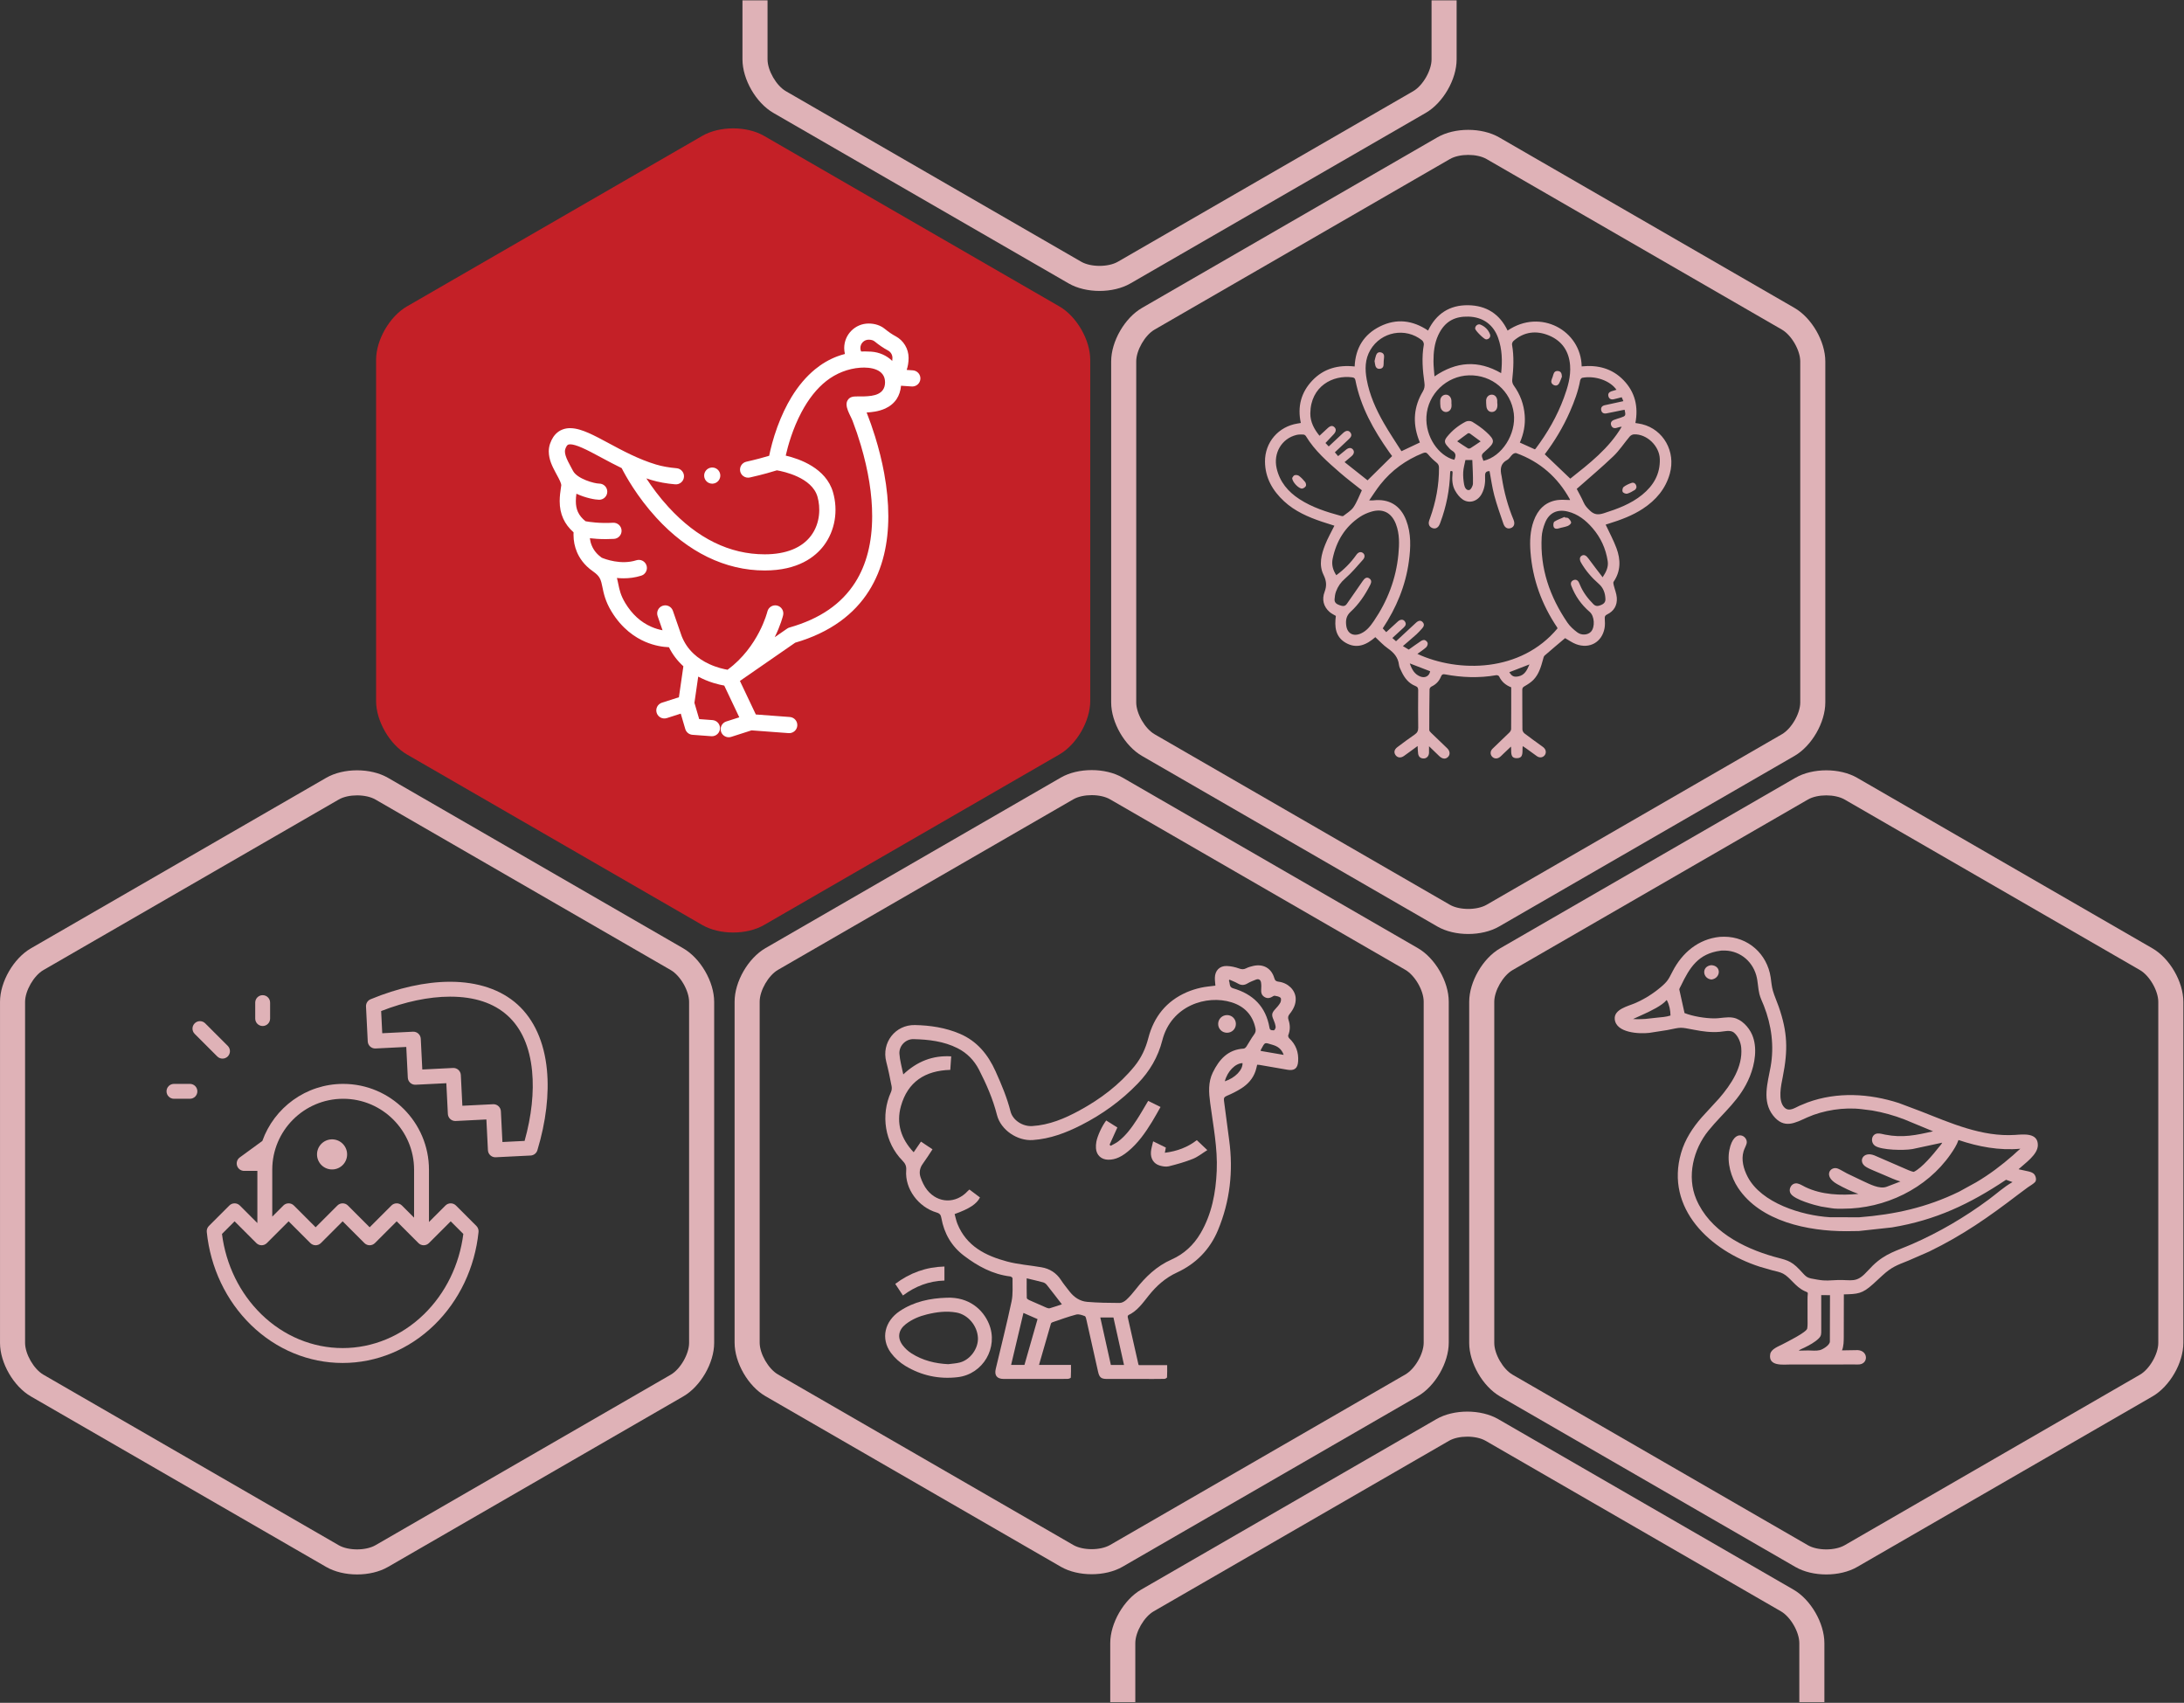 <svg xmlns="http://www.w3.org/2000/svg" xmlns:xlink="http://www.w3.org/1999/xlink" xmlns:serif="http://www.serif.com/" width="100%" height="100%" viewBox="0 0 2785 2171" xml:space="preserve" style="fill-rule:evenodd;clip-rule:evenodd;stroke-linejoin:round;stroke-miterlimit:2;"><rect x="0" y="0" width="2785" height="2171" fill="#333333" stroke="none"/>    <g transform="matrix(1,0,0,1,-112,-8056)">        <g id="Broiler-section" transform="matrix(1,0,0,1,-0.353,2972.4)">            <rect x="112.353" y="5084.04" width="2784.19" height="2169.74" style="fill:none;"></rect>            <clipPath id="_clip1">                <rect x="112.353" y="5084.04" width="2784.19" height="2169.74"></rect>            </clipPath>            <g clip-path="url(#_clip1)">                <g transform="matrix(8.333,0,0,8.333,2438.78,6880.09)">                    <path d="M0,44.842L-3.836,44.842L-3.836,35.807C-3.836,34.11 -5.174,31.792 -6.643,30.943L-51.835,4.853C-53.304,4.005 -55.979,4.003 -57.45,4.853L-102.642,30.943C-104.111,31.792 -105.449,34.11 -105.449,35.807L-105.449,44.842L-109.285,44.842L-109.285,35.807C-109.285,32.747 -107.21,29.152 -104.56,27.622L-59.368,1.531C-56.718,0 -52.565,0.002 -49.917,1.531L-4.725,27.622C-2.075,29.152 0,32.747 0,35.807L0,44.842Z" style="fill:rgb(223,178,183);fill-rule:nonzero;"></path>                </g>                <g transform="matrix(8.333,0,0,8.333,1514.48,5084.04)">                    <path d="M0,44.459C-1.701,44.459 -3.401,44.076 -4.726,43.311L-49.917,17.22C-52.567,15.69 -54.643,12.094 -54.643,9.035L-54.643,0L-50.807,0L-50.807,9.035C-50.807,10.732 -49.469,13.05 -48,13.899L-2.808,39.989C-1.339,40.837 1.337,40.84 2.807,39.989L47.998,13.899C49.467,13.05 50.806,10.732 50.806,9.035L50.806,0L54.642,0L54.642,9.035C54.642,12.094 52.566,15.69 49.916,17.22L4.725,43.311C3.401,44.076 1.7,44.459 0,44.459" style="fill:rgb(223,178,183);fill-rule:nonzero;"></path>                </g>                <g transform="matrix(8.333,0,0,8.333,567.703,7055.76)">                    <path d="M0,-114.981C-1.036,-114.981 -2.072,-114.769 -2.807,-114.344L-47.999,-88.253C-49.468,-87.404 -50.806,-85.086 -50.806,-83.39L-50.806,-31.208C-50.806,-29.511 -49.468,-27.193 -47.999,-26.345L-2.807,-0.253C-1.339,0.595 1.338,0.594 2.808,-0.253L48,-26.345C49.469,-27.193 50.807,-29.511 50.807,-31.208L50.807,-83.39C50.807,-85.087 49.469,-87.404 47.999,-88.253L2.808,-114.344C2.073,-114.768 1.037,-114.981 0,-114.981M0,4.216C-1.7,4.216 -3.4,3.834 -4.725,3.069L-49.917,-23.023C-52.567,-24.552 -54.642,-28.147 -54.642,-31.208L-54.642,-83.39C-54.642,-86.449 -52.567,-90.044 -49.917,-91.575L-4.725,-117.666C-2.075,-119.197 2.077,-119.195 4.726,-117.666L49.917,-91.575C52.567,-90.045 54.643,-86.45 54.643,-83.39L54.643,-31.208C54.643,-28.147 52.567,-24.552 49.917,-23.023L4.726,3.069C3.401,3.834 1.701,4.216 0,4.216" style="fill:rgb(223,178,183);fill-rule:nonzero;"></path>                </g>                <g transform="matrix(8.333,0,0,8.333,1504.44,7055.48)">                    <path d="M0,-114.981C-1.036,-114.981 -2.072,-114.769 -2.807,-114.344L-47.999,-88.253C-49.468,-87.404 -50.806,-85.086 -50.806,-83.39L-50.806,-31.208C-50.806,-29.511 -49.468,-27.193 -47.999,-26.345L-2.807,-0.253C-1.339,0.595 1.338,0.594 2.808,-0.253L48,-26.345C49.469,-27.193 50.807,-29.511 50.807,-31.208L50.807,-83.39C50.807,-85.087 49.469,-87.404 47.999,-88.253L2.808,-114.344C2.073,-114.768 1.037,-114.981 0,-114.981M0,4.216C-1.7,4.216 -3.4,3.834 -4.725,3.069L-49.917,-23.023C-52.567,-24.552 -54.642,-28.147 -54.642,-31.208L-54.642,-83.39C-54.642,-86.449 -52.567,-90.044 -49.917,-91.575L-4.725,-117.666C-2.075,-119.197 2.077,-119.195 4.726,-117.666L49.917,-91.575C52.567,-90.045 54.643,-86.45 54.643,-83.39L54.643,-31.208C54.643,-28.147 52.567,-24.552 49.917,-23.023L4.726,3.069C3.401,3.834 1.701,4.216 0,4.216" style="fill:rgb(223,178,183);fill-rule:nonzero;"></path>                </g>                <g transform="matrix(8.333,0,0,8.333,1047.27,6237.34)">                    <path d="M-0.001,4.216C-1.701,4.216 -3.401,3.834 -4.726,3.069L-49.918,-23.023C-52.568,-24.552 -54.643,-28.147 -54.643,-31.208L-54.643,-83.39C-54.643,-86.451 -52.568,-90.046 -49.918,-91.575L-4.726,-117.667C-2.076,-119.196 2.074,-119.197 4.725,-117.667L49.917,-91.575C52.567,-90.046 54.642,-86.451 54.642,-83.39L54.642,-31.208C54.642,-28.147 52.567,-24.552 49.917,-23.023L4.725,3.069C3.4,3.834 1.7,4.216 -0.001,4.216" style="fill:rgb(196,32,39);fill-rule:nonzero;"></path>                </g>                <g transform="matrix(8.333,0,0,8.333,2441.19,7055.77)">                    <path d="M0,-114.981C-1.037,-114.981 -2.074,-114.769 -2.809,-114.345L-47.999,-88.253C-49.469,-87.405 -50.807,-85.087 -50.807,-83.39L-50.807,-31.208C-50.807,-29.511 -49.469,-27.193 -47.999,-26.345L-2.808,-0.253C-1.338,0.595 1.339,0.595 2.809,-0.253L47.999,-26.345C49.469,-27.193 50.807,-29.511 50.807,-31.208L50.807,-83.39C50.807,-85.087 49.469,-87.405 47.999,-88.253L2.808,-114.345C2.073,-114.769 1.037,-114.981 0,-114.981M0,4.216C-1.701,4.216 -3.401,3.834 -4.725,3.069L-49.917,-23.023C-52.567,-24.553 -54.643,-28.148 -54.643,-31.208L-54.643,-83.39C-54.643,-86.45 -52.567,-90.045 -49.917,-91.575L-4.726,-117.667C-2.075,-119.197 2.077,-119.197 4.725,-117.667L49.917,-91.575C52.567,-90.045 54.643,-86.45 54.643,-83.39L54.643,-31.208C54.643,-28.148 52.567,-24.553 49.917,-23.023L4.726,3.069C3.401,3.834 1.7,4.216 0,4.216" style="fill:rgb(223,178,183);fill-rule:nonzero;"></path>                </g>                <g transform="matrix(8.333,0,0,8.333,1984.63,6239.23)">                    <path d="M0,-114.981C-1.037,-114.981 -2.073,-114.769 -2.808,-114.345L-48,-88.253C-49.469,-87.405 -50.807,-85.087 -50.807,-83.39L-50.807,-31.208C-50.807,-29.511 -49.469,-27.193 -48,-26.345L-2.808,-0.253C-1.339,0.595 1.338,0.594 2.807,-0.253L47.999,-26.345C49.468,-27.193 50.806,-29.511 50.806,-31.208L50.806,-83.39C50.806,-85.087 49.468,-87.405 47.999,-88.253L2.807,-114.345C2.073,-114.769 1.036,-114.981 0,-114.981M-0.001,4.216C-1.701,4.216 -3.401,3.834 -4.726,3.069L-49.918,-23.023C-52.567,-24.552 -54.643,-28.147 -54.643,-31.208L-54.643,-83.39C-54.643,-86.451 -52.567,-90.046 -49.918,-91.575L-4.726,-117.667C-2.076,-119.196 2.074,-119.197 4.725,-117.667L49.917,-91.575C52.567,-90.046 54.642,-86.451 54.642,-83.39L54.642,-31.208C54.642,-28.147 52.567,-24.552 49.917,-23.023L4.725,3.069C3.4,3.834 1.7,4.216 -0.001,4.216" style="fill:rgb(223,178,183);fill-rule:nonzero;"></path>                </g>                <g transform="matrix(8.333,0,0,8.333,1020.56,5679.63)">                    <path d="M0,2.473C-0.634,2.473 -1.162,1.997 -1.228,1.365C-1.262,1.036 -1.167,0.715 -0.958,0.458C-0.75,0.202 -0.455,0.041 -0.126,0.008C-0.084,0.003 -0.039,0 0.004,0C0.638,0 1.166,0.476 1.231,1.108C1.302,1.787 0.807,2.396 0.13,2.467C0.088,2.471 0.043,2.473 0,2.473ZM30.706,-14.865C31.387,-14.818 31.902,-14.229 31.856,-13.547C31.811,-12.895 31.268,-12.395 30.623,-12.395C30.595,-12.395 30.567,-12.396 30.538,-12.398L28.896,-12.51C28.826,-11.743 28.6,-11.05 28.226,-10.485C27.817,-9.862 27.211,-9.356 26.473,-9.021C25.431,-8.554 24.354,-8.454 23.632,-8.42C24.098,-7.238 24.533,-5.999 24.924,-4.737C25.512,-2.835 25.98,-0.949 26.314,0.869C26.735,3.162 26.949,5.374 26.949,7.446C26.949,9.535 26.73,11.505 26.299,13.305C25.808,15.354 25.029,17.231 23.984,18.882C22.851,20.683 21.365,22.253 19.569,23.551C17.637,24.947 15.325,26.041 12.698,26.802L4.24,32.655L6.674,37.786L11.877,38.173C12.558,38.223 13.069,38.816 13.019,39.497C12.968,40.178 12.374,40.689 11.694,40.639L6.014,40.216L2.905,41.212C2.78,41.252 2.652,41.271 2.528,41.271C2.004,41.271 1.519,40.936 1.35,40.412C1.142,39.761 1.5,39.065 2.151,38.857L4.143,38.219L1.84,33.365C1.418,33.289 0.845,33.165 0.183,32.96C-0.649,32.701 -1.424,32.375 -2.143,31.991L-2.722,36.003L-1.992,38.494L0.047,38.645C0.728,38.696 1.239,39.289 1.189,39.97C1.14,40.619 0.598,41.114 -0.043,41.114C-0.074,41.114 -0.105,41.113 -0.136,41.111L-3.029,40.896C-3.542,40.858 -3.978,40.505 -4.123,40.011L-4.814,37.656L-6.945,38.339C-7.595,38.547 -8.291,38.189 -8.499,37.539C-8.708,36.888 -8.349,36.192 -7.699,35.984L-5.097,35.151L-4.413,30.409C-4.417,30.405 -4.421,30.402 -4.425,30.398C-5.339,29.569 -6.078,28.592 -6.622,27.497C-7.486,27.464 -8.827,27.287 -10.313,26.636C-11.749,26.011 -13.801,24.7 -15.422,22.015C-16.363,20.477 -16.62,19.203 -16.808,18.27C-16.861,18.002 -16.908,17.771 -16.964,17.577C-17.045,17.274 -17.133,17.059 -17.254,16.858C-17.394,16.631 -17.631,16.316 -18.244,15.889C-19.65,14.921 -20.351,13.758 -20.692,12.954C-21.046,12.121 -21.226,11.228 -21.226,10.299C-21.226,10.171 -21.223,10.041 -21.217,9.915C-21.92,9.297 -22.454,8.591 -22.801,7.817C-23.165,7.015 -23.342,6.142 -23.342,5.148C-23.341,4.377 -23.238,3.676 -23.156,3.112C-23.135,2.968 -23.115,2.832 -23.098,2.706L-23.098,2.695C-23.092,2.641 -23.143,2.398 -23.29,2.078C-23.418,1.788 -23.616,1.424 -23.824,1.041C-23.851,0.99 -23.961,0.784 -23.99,0.731C-24.461,-0.163 -24.995,-1.176 -25.012,-2.455C-25.012,-2.867 -24.946,-3.266 -24.815,-3.643C-24.552,-4.409 -24.155,-5.001 -23.636,-5.404C-23.123,-5.807 -22.445,-6.027 -21.739,-6.02C-20.748,-6.012 -19.81,-5.666 -18.942,-5.293C-17.998,-4.88 -16.988,-4.337 -15.919,-3.763L-15.893,-3.748C-13.722,-2.58 -11.262,-1.256 -8.605,-0.459C-7.674,-0.179 -6.612,0.012 -5.45,0.111C-5.121,0.139 -4.823,0.293 -4.61,0.547C-4.397,0.799 -4.295,1.119 -4.324,1.448C-4.35,1.758 -4.49,2.045 -4.72,2.255C-4.975,2.487 -5.314,2.605 -5.66,2.575C-6.992,2.462 -8.222,2.238 -9.316,1.909C-9.572,1.832 -9.826,1.75 -10.077,1.665C-9.241,2.952 -8.109,4.511 -6.688,6.058C-2.285,10.852 2.669,13.283 8.036,13.283C11.271,13.283 13.718,12.3 15.114,10.442C16.565,8.511 16.577,6.083 16.105,4.456C15.257,1.533 10.97,0.616 9.896,0.431C9.28,0.625 7.779,1.076 5.761,1.527C5.399,1.609 5.012,1.52 4.723,1.289C4.501,1.115 4.346,0.867 4.284,0.591C4.135,-0.074 4.556,-0.737 5.221,-0.885C6.734,-1.224 7.956,-1.565 8.715,-1.793C8.92,-2.803 9.304,-4.39 9.973,-6.223C10.598,-7.919 11.326,-9.455 12.14,-10.788C13.183,-12.495 14.395,-13.922 15.745,-15.029C16.78,-15.879 17.921,-16.543 19.135,-17.002C19.519,-17.146 19.91,-17.268 20.308,-17.371C20.236,-17.664 20.198,-17.967 20.198,-18.277C20.198,-20.346 21.875,-22.028 23.937,-22.028C24.899,-22.028 25.756,-21.744 26.416,-21.205C26.998,-20.731 27.537,-20.364 28.064,-20.083C29.29,-19.43 30.052,-18.16 30.052,-16.768C30.052,-16.056 29.933,-15.445 29.759,-14.93L30.706,-14.865ZM22.671,-18.277C22.671,-18.09 22.71,-17.91 22.785,-17.746C22.978,-17.754 23.171,-17.759 23.365,-17.759L23.39,-17.759C23.697,-17.759 24.014,-17.748 24.329,-17.726C25.576,-17.641 26.715,-17.127 27.55,-16.304C27.55,-16.305 27.55,-16.306 27.549,-16.307C27.568,-16.451 27.579,-16.604 27.579,-16.768C27.579,-17.244 27.32,-17.678 26.902,-17.901C26.231,-18.258 25.561,-18.712 24.853,-19.289C24.637,-19.466 24.328,-19.556 23.937,-19.556C23.239,-19.556 22.671,-18.982 22.671,-18.277ZM26.119,-11.874C26.328,-12.173 26.447,-12.555 26.448,-13.035C26.448,-15.061 24.224,-15.381 22.668,-15.271C20.78,-15.137 18.948,-14.405 17.462,-13.237C16.02,-12.105 14.742,-10.5 13.663,-8.466C12.303,-5.915 11.578,-3.276 11.249,-1.82C13.372,-1.323 17.413,0.091 18.48,3.767C19.307,6.618 18.788,9.668 17.091,11.927C15.78,13.673 13.144,15.755 8.036,15.755C2.012,15.755 -3.726,12.961 -8.559,7.676C-11.528,4.429 -13.287,1.212 -13.854,0.094C-14.391,-0.166 -14.894,-0.423 -15.352,-0.661C-15.92,-0.957 -16.463,-1.249 -16.985,-1.529C-18.119,-2.139 -19.097,-2.664 -19.93,-3.026C-20.681,-3.36 -21.361,-3.556 -21.739,-3.548C-21.973,-3.542 -22.04,-3.506 -22.121,-3.449C-22.21,-3.38 -22.345,-3.218 -22.479,-2.836C-22.519,-2.716 -22.539,-2.595 -22.539,-2.455C-22.547,-2.093 -22.376,-1.548 -22.061,-0.919C-21.935,-0.66 -21.792,-0.398 -21.642,-0.121C-21.528,0.087 -21.413,0.299 -21.301,0.516C-21.301,0.517 -21.299,0.519 -21.299,0.521C-20.64,1.752 -18.009,2.462 -17.294,2.462C-16.611,2.462 -16.058,3.016 -16.058,3.699C-16.058,4.381 -16.611,4.935 -17.294,4.935C-17.852,4.935 -19.352,4.683 -20.783,4.009C-20.833,4.392 -20.87,4.776 -20.869,5.148C-20.868,5.793 -20.766,6.318 -20.55,6.797C-20.303,7.332 -19.929,7.79 -19.383,8.222C-18.803,8.33 -17.215,8.573 -15.18,8.453C-14.5,8.412 -13.913,8.933 -13.873,9.614C-13.833,10.296 -14.353,10.881 -15.035,10.921C-15.475,10.947 -15.898,10.958 -16.297,10.958C-17.254,10.958 -18.081,10.895 -18.724,10.819C-18.683,11.164 -18.595,11.567 -18.417,11.982C-18.108,12.698 -17.617,13.291 -16.92,13.795C-16.42,14.006 -13.967,14.945 -11.606,14.191C-10.956,13.983 -10.26,14.341 -10.052,14.992C-9.844,15.642 -10.203,16.338 -10.853,16.546C-11.778,16.842 -12.697,16.952 -13.554,16.952C-13.91,16.952 -14.255,16.933 -14.585,16.9C-14.542,17.056 -14.506,17.209 -14.473,17.353C-14.436,17.521 -14.403,17.686 -14.37,17.844C-14.19,18.718 -14.021,19.543 -13.308,20.734C-12.258,22.459 -10.954,23.65 -9.319,24.371C-8.696,24.646 -8.104,24.807 -7.601,24.902L-8.355,22.73C-8.578,22.085 -8.237,21.38 -7.592,21.157C-6.947,20.933 -6.243,21.274 -6.019,21.919L-4.67,25.806C-4.256,26.851 -3.655,27.733 -2.832,28.503C-2.162,29.13 -1.355,29.662 -0.431,30.084C0.723,30.616 1.804,30.851 2.353,30.944C7.115,27.422 8.429,22.093 8.442,22.039C8.6,21.374 9.267,20.964 9.931,21.122C10.595,21.28 11.006,21.946 10.848,22.61C10.819,22.732 10.478,24.114 9.563,25.965L11.458,24.653C11.572,24.574 11.692,24.517 11.824,24.48C16.485,23.151 19.78,20.887 21.895,17.56C23.609,14.857 24.478,11.453 24.476,7.446C24.483,4.152 23.898,0.498 22.742,-3.411C22.37,-4.668 21.95,-5.912 21.48,-7.137C21.142,-8.016 20.165,-9.409 20.729,-10.303C21.066,-10.838 21.61,-10.878 22.18,-10.874C22.91,-10.869 23.642,-10.865 24.365,-10.972C25.128,-11.085 25.758,-11.357 26.119,-11.874Z" style="fill:white;"></path>                </g>                <g transform="matrix(8.333,0,0,8.333,2434.76,6369.15)">                    <path d="M0,43.876L0.002,49.307C0.001,49.832 0.014,50.105 -0.38,50.5C-0.976,51.097 -1.824,51.535 -2.573,51.91C-2.823,52.035 -3.249,52.186 -3.446,52.372L-1.992,52.341C-1.434,52.35 -0.755,52.425 -0.215,52.294C0.241,52.184 1.267,51.56 1.321,51.011L1.34,43.884L0,43.876ZM3.636,41.651L3.635,41.708L3.636,41.651ZM-23.686,-1.247C-24.365,-0.413 -26.119,0.406 -27.071,0.849L-28.8,1.634L-28.127,1.663C-27.721,1.647 -27.307,1.652 -26.902,1.621L-25.172,1.43C-24.445,1.355 -23.768,1.324 -23.066,1.1C-23.08,0.295 -23.239,-0.527 -23.623,-1.245L-23.686,-1.247ZM-15.388,-8.822C-18.827,-8.377 -20.138,-6.238 -21.476,-3.448C-21.531,-3.335 -21.74,-2.991 -21.717,-2.874L-20.919,0.722C-19.626,1.235 -17.727,1.533 -16.368,1.538C-15.409,1.541 -14.426,1.257 -13.471,1.432C-12.186,1.667 -11.073,2.887 -10.576,4.04C-9.732,5.998 -10.146,8.484 -10.913,10.39C-12.36,13.99 -14.988,15.904 -17.272,18.729C-19.577,21.581 -20.599,25.727 -19.125,29.2C-17.083,34.01 -12.052,36.623 -7.261,37.99C-5.5,38.493 -4.714,38.49 -3.325,39.971C-2.123,41.253 -2.336,41.217 -0.564,41.512C0.797,41.74 1.187,41.608 2.536,41.568C4.654,41.505 5.355,42.063 6.933,40.347L7.893,39.352C9.844,37.467 11.506,37.119 13.92,36.065C18.059,34.258 22,31.939 25.629,29.252C26.833,28.361 27.964,27.315 29.271,26.583L28.284,26.228C22.716,29.942 17.531,32.406 10.813,33.519L5.75,34.07L3.8,34.095C-2.031,34.101 -9.313,32.615 -12.731,27.458C-13.802,25.842 -14.449,23.608 -14.058,21.675C-13.344,18.15 -11.088,19.549 -11.425,20.707C-11.541,21.105 -11.761,21.464 -11.882,21.862C-12.279,23.166 -11.874,24.594 -11.266,25.764C-9.174,29.791 -2.978,31.7 1.322,31.959L5.809,31.969C11.235,31.546 16.153,30.466 21.101,28.048L23.714,26.612C25.768,25.399 27.578,24.028 29.374,22.458C29.74,22.139 30.09,21.776 30.471,21.478C27.266,21.776 24.036,21.174 21.005,20.145C20.744,20.919 20.258,21.658 19.795,22.325C16.13,27.6 9.732,30.66 3.354,30.656C2.764,30.656 2.134,30.681 1.552,30.575L-0.028,30.323C-1.028,30.112 -3.991,29.298 -4.634,28.403C-5.149,27.686 -4.518,26.595 -3.611,26.8C-3.201,26.893 -2.811,27.158 -2.433,27.34C0.072,28.545 2.967,28.645 5.688,28.39C4.587,28.012 3.43,27.452 2.415,26.88C0.197,25.628 1.457,24.057 2.566,24.527C3.037,24.727 3.49,25.025 3.947,25.26L6.372,26.418C7.391,26.875 8.908,27.717 10.028,27.293L12.121,26.491C11.305,26.262 10.506,25.872 9.722,25.546L8.043,24.834C7.637,24.658 7.22,24.485 6.843,24.251C5.575,23.464 6.371,21.816 8.116,22.491L13.332,24.753C13.595,24.855 13.882,24.977 14.163,25.019C15.403,24.435 17.156,22.314 17.979,21.268C18.14,21.064 18.413,20.789 18.51,20.552L13.953,21.532C12.609,21.766 9.179,21.689 8.239,21.032C7.486,20.506 7.661,19.22 8.626,19.148C8.995,19.121 9.424,19.251 9.784,19.322C12.446,19.849 14.529,19.407 17.111,18.813L12.712,16.99C11.142,16.385 9.462,15.916 7.804,15.631L6.2,15.427C3.49,15.09 0.321,15.59 -2.144,16.689C-3.975,17.507 -5.678,18.543 -7.366,16.394C-9.095,14.191 -8.192,11.404 -7.748,8.943C-7.179,5.783 -7.608,2.563 -8.784,-0.414C-9.018,-1.006 -9.309,-1.57 -9.463,-2.191C-9.692,-3.12 -9.677,-4.095 -9.936,-5.023C-10.601,-7.402 -12.704,-8.965 -15.154,-8.837C-15.212,-8.834 -15.336,-8.842 -15.388,-8.822M5.583,52.29C7.198,52.386 7.228,54.33 5.847,54.478C5.618,54.502 5.372,54.487 5.141,54.486L-4.65,54.489C-5.776,54.489 -8.153,54.834 -7.804,52.889C-7.664,52.107 -6.499,51.706 -5.896,51.383C-5.355,51.094 -2.237,49.565 -2.142,48.982C-2.058,48.469 -2.096,47.893 -2.095,47.372L-2.097,44.497C-2.102,43.304 -1.837,43.586 -2.58,43.24C-3.985,42.584 -4.734,41.172 -5.832,40.592C-6.332,40.328 -6.943,40.226 -7.489,40.084L-9.405,39.532C-17.006,37.086 -23.904,30.627 -21.446,22.119C-20.854,20.069 -19.675,18.256 -18.276,16.665L-15.617,13.768C-13.791,11.643 -11.987,8.974 -12.242,6.033C-12.315,5.204 -12.711,4.228 -13.371,3.699C-13.922,3.259 -14.882,3.544 -15.531,3.596C-16.897,3.705 -18.11,3.54 -19.444,3.283C-21.715,2.845 -21.367,2.889 -23.548,3.322L-26.313,3.753C-27.853,3.935 -31.425,3.77 -31.6,1.636C-31.723,0.13 -29.548,-0.331 -28.502,-0.784C-27.058,-1.409 -25.748,-2.231 -24.547,-3.246C-23.493,-4.138 -23.367,-4.453 -22.744,-5.663C-21.28,-8.502 -18.817,-10.6 -15.528,-10.935L-14.849,-10.958C-11.203,-10.947 -8.284,-8.34 -7.74,-4.756C-7.634,-4.06 -7.59,-3.348 -7.391,-2.67C-7.15,-1.853 -6.795,-1.078 -6.515,-0.276C-5.137,3.674 -5.077,6.38 -5.882,10.464C-6.134,11.746 -6.69,14.147 -5.616,15.189C-4.916,15.867 -4.037,15.224 -3.326,14.901L-2.085,14.394C2.445,12.743 7.333,13.023 11.871,14.486L15.173,15.729C19.801,17.547 24.597,19.699 29.679,19.365C30.927,19.283 33.18,18.982 33.148,20.952C33.125,22.402 31.17,23.711 30.207,24.602C30.254,24.65 30.469,24.675 30.541,24.692L31.465,24.896C31.819,24.972 32.224,25.049 32.506,25.293C32.82,25.564 33.026,26.272 32.7,26.603C32.405,26.903 31.962,27.141 31.615,27.385L30.204,28.433C25.618,31.935 21.709,34.686 16.515,37.211L13.341,38.596C11.565,39.308 10.772,39.565 9.347,40.883L7.925,42.19C6.253,43.702 5.577,43.706 3.461,43.764L3.448,50.227C3.444,50.886 3.443,51.717 3.175,52.33L5.583,52.29Z" style="fill:rgb(223,178,183);fill-rule:nonzero;"></path>                </g>                <g transform="matrix(8.333,0,0,8.333,2294.82,6314.11)">                    <path d="M0,2.195C-1.38,2.071 -1.577,0.175 -0.035,0C1.572,0.081 1.422,2.013 0,2.195" style="fill:rgb(223,178,183);fill-rule:nonzero;"></path>                </g>                <g transform="matrix(1,0,0,1,-943.817,5.975)">                    <g transform="matrix(8.333,0,0,8.333,1725.13,6350.15)">                        <path d="M0,21.846L-3.393,22.015L-3.628,17.314C-3.658,16.705 -4.162,16.232 -4.764,16.232C-4.784,16.232 -4.803,16.232 -4.822,16.233L-9.524,16.468L-9.758,11.766C-9.773,11.465 -9.908,11.181 -10.132,10.979C-10.356,10.776 -10.651,10.67 -10.953,10.685L-15.654,10.92L-15.888,6.219C-15.92,5.59 -16.455,5.106 -17.083,5.138L-21.784,5.372L-21.953,1.979C-18.286,0.545 -14.668,-0.216 -11.444,-0.225L-11.384,-0.225C-7.682,-0.225 -4.73,0.748 -2.609,2.667C-0.478,4.596 0.786,7.456 1.147,11.17C1.459,14.378 1.062,18.054 0,21.846M3.414,10.949C3.003,6.714 1.448,3.266 -1.081,0.977C-3.598,-1.3 -7.16,-2.503 -11.388,-2.503L-11.451,-2.503C-15.186,-2.493 -19.377,-1.567 -23.569,0.174C-24.013,0.358 -24.293,0.802 -24.269,1.283L-24.003,6.623C-23.988,6.925 -23.854,7.209 -23.63,7.411C-23.406,7.614 -23.11,7.719 -22.809,7.704L-18.107,7.47L-17.873,12.171C-17.841,12.799 -17.308,13.283 -16.678,13.252L-11.977,13.017L-11.742,17.719C-11.727,18.02 -11.593,18.304 -11.369,18.507C-11.145,18.709 -10.849,18.815 -10.548,18.8L-5.847,18.565L-5.612,23.266C-5.582,23.875 -5.078,24.349 -4.475,24.349C-4.456,24.349 -4.437,24.348 -4.418,24.347L0.923,24.081C1.404,24.057 1.817,23.733 1.957,23.273C3.272,18.929 3.776,14.667 3.414,10.949" style="fill:rgb(223,178,183);fill-rule:nonzero;"></path>                    </g>                    <g transform="matrix(8.333,0,0,8.333,1596.82,6521.6)">                        <path d="M0,27.792C-3.423,31.129 -7.843,32.966 -12.445,32.966C-17.047,32.966 -21.467,31.129 -24.89,27.792C-28.186,24.579 -30.312,20.233 -30.912,15.504L-28.981,13.573L-25.652,16.901C-25.208,17.346 -24.486,17.346 -24.042,16.901L-20.713,13.573L-17.385,16.901C-16.94,17.346 -16.218,17.346 -15.774,16.901L-12.445,13.573L-9.116,16.901C-8.672,17.346 -7.95,17.346 -7.506,16.901L-4.177,13.573L-0.848,16.901C-0.404,17.346 0.318,17.346 0.762,16.901L4.091,13.573L6.022,15.504C5.422,20.233 3.296,24.579 0,27.792M-12.366,-5.175C-6.383,-5.175 -1.515,-0.307 -1.515,5.676L-1.515,13.013L-3.372,11.156C-3.817,10.712 -4.538,10.712 -4.983,11.156L-8.311,14.485L-11.64,11.156C-12.085,10.712 -12.806,10.712 -13.251,11.156L-16.579,14.485L-19.908,11.156C-20.353,10.712 -21.074,10.712 -21.519,11.156L-23.217,12.854L-23.217,5.676C-23.216,-0.307 -18.349,-5.175 -12.366,-5.175M4.896,11.157C4.683,10.943 4.393,10.823 4.091,10.823C3.789,10.823 3.499,10.943 3.285,11.157L0.763,13.679L0.763,5.676C0.763,-1.563 -5.127,-7.453 -12.366,-7.453C-18.062,-7.453 -22.922,-3.805 -24.735,1.276L-28.191,3.799C-28.589,4.09 -28.755,4.604 -28.602,5.072C-28.449,5.541 -28.012,5.858 -27.519,5.858L-25.495,5.858L-25.495,13.838L-28.176,11.157C-28.62,10.712 -29.342,10.712 -29.786,11.157L-32.912,14.282C-33.154,14.524 -33.274,14.862 -33.239,15.203C-32.682,20.668 -30.281,25.718 -26.481,29.423C-22.63,33.177 -17.645,35.245 -12.445,35.245C-7.245,35.245 -2.261,33.177 1.59,29.423C5.391,25.718 7.791,20.668 8.349,15.203C8.383,14.862 8.263,14.524 8.021,14.282L4.896,11.157Z" style="fill:rgb(223,178,183);fill-rule:nonzero;"></path>                    </g>                    <g transform="matrix(-8.325,0.375,0.375,8.325,1481.34,6568.51)">                        <path d="M0.103,-4.603C-1.168,-4.603 -2.2,-3.573 -2.199,-2.3C-2.199,-1.029 -1.169,0.002 0.103,0.002C1.375,0.002 2.407,-1.028 2.406,-2.3C2.406,-3.572 1.375,-4.603 0.103,-4.603" style="fill:rgb(223,178,183);fill-rule:nonzero;"></path>                    </g>                    <g transform="matrix(8.333,0,0,8.333,1333.19,6381.37)">                        <path d="M0,5.174C0.223,5.396 0.514,5.508 0.805,5.508C1.097,5.508 1.389,5.396 1.611,5.174C2.056,4.729 2.056,4.008 1.611,3.563L-1.841,0.111C-2.286,-0.334 -3.007,-0.334 -3.452,0.111C-3.897,0.556 -3.897,1.277 -3.452,1.722L0,5.174Z" style="fill:rgb(223,178,183);fill-rule:nonzero;"></path>                    </g>                    <g transform="matrix(8.333,0,0,8.333,1298.35,6478.47)">                        <path d="M0,-2.278L-2.441,-2.278C-3.07,-2.278 -3.58,-1.768 -3.58,-1.139C-3.58,-0.51 -3.07,0 -2.441,0L0,0C0.629,0 1.139,-0.51 1.139,-1.139C1.139,-1.768 0.629,-2.278 0,-2.278" style="fill:rgb(223,178,183);fill-rule:nonzero;"></path>                    </g>                    <g transform="matrix(8.333,0,0,8.333,1391.11,6346.39)">                        <path d="M0,4.719C0.629,4.719 1.139,4.209 1.139,3.58L1.139,1.139C1.139,0.51 0.629,0 0,0C-0.629,0 -1.139,0.51 -1.139,1.139L-1.139,3.58C-1.139,4.209 -0.629,4.719 0,4.719" style="fill:rgb(223,178,183);fill-rule:nonzero;"></path>                    </g>                </g>                <g transform="matrix(8.333,0,0,8.333,1358.16,6314.24)">                    <g transform="matrix(1.8,0,0,1.8,43.425,49.94)">                        <path d="M0,-20.463C0,-20.524 -0.004,-20.536 0.001,-20.544C0.396,-21.257 0.277,-21.192 1.021,-20.978C1.436,-20.858 1.782,-20.623 1.95,-20.128C1.278,-20.244 0.642,-20.353 0,-20.463M-2.358,-25.79C-2.708,-25.891 -2.601,-26.224 -2.706,-26.45C-2.689,-26.473 -2.671,-26.497 -2.654,-26.521C-2.419,-26.415 -2.173,-26.328 -1.952,-26.199C-1.667,-26.031 -1.412,-26.03 -1.125,-26.201C-0.9,-26.336 -0.651,-26.432 -0.404,-26.527C-0.171,-26.616 -0.01,-26.51 0.026,-26.275C0.057,-26.074 0.053,-25.865 0.038,-25.661C0.019,-25.414 0.08,-25.211 0.286,-25.069C0.502,-24.92 0.725,-24.926 0.951,-25.056C1.027,-25.099 1.119,-25.167 1.192,-25.154C1.363,-25.125 1.563,-25.093 1.682,-24.985C1.751,-24.923 1.73,-24.686 1.668,-24.572C1.557,-24.369 1.396,-24.189 1.236,-24.018C0.935,-23.695 0.907,-23.52 1.085,-23.12C1.172,-22.925 1.241,-22.715 1.269,-22.505C1.282,-22.411 1.166,-22.212 1.121,-22.216C0.981,-22.228 0.787,-22.18 0.745,-22.432C0.442,-24.222 -0.646,-25.295 -2.358,-25.79M-0.568,-21.854C-0.808,-21.534 -0.994,-21.173 -1.215,-20.838C-1.266,-20.76 -1.364,-20.667 -1.445,-20.662C-2.787,-20.585 -3.533,-19.74 -4.074,-18.634C-4.482,-17.799 -4.415,-16.922 -4.297,-16.035C-4.044,-14.118 -3.656,-12.206 -3.741,-10.265C-3.822,-8.411 -4.159,-6.596 -5.12,-4.959C-5.704,-3.964 -6.53,-3.199 -7.574,-2.738C-8.853,-2.173 -9.801,-1.256 -10.641,-0.184C-10.882,0.125 -11.139,0.426 -11.426,0.691C-11.575,0.829 -11.804,0.959 -11.996,0.958C-12.917,0.956 -13.841,0.942 -14.757,0.865C-15.365,0.813 -15.865,0.481 -16.245,-0.006C-16.499,-0.331 -16.76,-0.652 -16.986,-0.997C-17.382,-1.602 -17.939,-1.953 -18.638,-2.074C-19.614,-2.245 -20.616,-2.311 -21.569,-2.566C-23.389,-3.054 -25.015,-3.865 -25.784,-5.763C-25.893,-6.031 -25.946,-6.321 -26.024,-6.598C-24.77,-7.046 -24.148,-7.453 -23.869,-8.009C-24.162,-8.229 -24.459,-8.452 -24.765,-8.683C-24.816,-8.638 -24.862,-8.603 -24.901,-8.561C-25.903,-7.463 -27.432,-7.485 -28.36,-8.645C-28.61,-8.958 -28.791,-9.347 -28.922,-9.729C-29.055,-10.118 -28.992,-10.517 -28.729,-10.874C-28.445,-11.26 -28.192,-11.67 -27.905,-12.101C-28.233,-12.321 -28.549,-12.531 -28.885,-12.755C-29.092,-12.454 -29.289,-12.166 -29.506,-11.851C-30.576,-12.983 -31,-14.292 -30.59,-15.766C-30.011,-17.842 -28.527,-18.796 -26.393,-18.853C-26.368,-19.225 -26.343,-19.593 -26.315,-20.002C-27.892,-20.098 -29.212,-19.574 -30.389,-18.468C-30.51,-19.083 -30.681,-19.648 -30.718,-20.223C-30.761,-20.89 -30.193,-21.482 -29.52,-21.466C-28.23,-21.435 -26.947,-21.288 -25.773,-20.695C-24.972,-20.29 -24.363,-19.668 -23.951,-18.866C-23.317,-17.633 -22.766,-16.368 -22.423,-15.018C-22.1,-13.743 -20.691,-12.797 -19.377,-12.889C-17.904,-12.991 -16.565,-13.498 -15.271,-14.156C-13.471,-15.072 -11.853,-16.238 -10.448,-17.696C-9.439,-18.743 -8.73,-19.943 -8.367,-21.365C-7.612,-24.323 -4.592,-25.258 -2.479,-24.595C-1.391,-24.254 -0.692,-23.529 -0.449,-22.396C-0.405,-22.195 -0.433,-22.034 -0.568,-21.854M-3.054,-17.88C-2.837,-18.729 -2.165,-19.41 -1.548,-19.428C-1.519,-18.852 -2.175,-18.168 -3.054,-17.88M-12.741,6.229C-13.039,4.888 -13.337,3.551 -13.639,2.194L-12.522,2.194C-12.227,3.522 -11.929,4.858 -11.623,6.229L-12.741,6.229ZM-17.935,1.408C-18.016,1.431 -18.125,1.399 -18.21,1.363C-18.706,1.152 -19.199,0.936 -19.69,0.713C-19.769,0.676 -19.887,0.598 -19.889,0.536C-19.904,-0.001 -19.898,-0.538 -19.898,-1.135C-19.396,-1.015 -18.939,-0.914 -18.489,-0.789C-18.375,-0.758 -18.26,-0.669 -18.185,-0.574C-17.758,-0.039 -17.344,0.506 -16.905,1.074C-17.252,1.188 -17.59,1.309 -17.935,1.408M-20.088,6.225L-21.222,6.225C-20.874,4.759 -20.53,3.305 -20.174,1.806C-19.759,1.988 -19.384,2.152 -18.975,2.331C-19.347,3.633 -19.716,4.923 -20.088,6.225M2.421,-21.539C2.362,-21.595 2.313,-21.732 2.34,-21.799C2.515,-22.233 2.508,-22.666 2.363,-23.097C2.296,-23.296 2.321,-23.436 2.455,-23.601C2.77,-23.989 2.999,-24.428 2.972,-24.945C2.934,-25.647 2.313,-26.249 1.527,-26.347C1.314,-26.374 1.218,-26.432 1.153,-26.655C0.904,-27.503 0.212,-27.887 -0.654,-27.685C-0.853,-27.639 -1.056,-27.581 -1.237,-27.489C-1.446,-27.382 -1.615,-27.389 -1.841,-27.471C-2.176,-27.591 -2.542,-27.673 -2.897,-27.682C-3.502,-27.697 -3.887,-27.29 -3.899,-26.684C-3.904,-26.46 -3.87,-26.236 -3.854,-26.013C-4.289,-25.954 -4.702,-25.926 -5.101,-25.835C-5.501,-25.744 -5.9,-25.622 -6.276,-25.46C-8.02,-24.706 -9.088,-23.369 -9.56,-21.546C-9.787,-20.668 -10.158,-19.868 -10.733,-19.162C-12.026,-17.575 -13.629,-16.373 -15.413,-15.401C-16.671,-14.716 -17.975,-14.165 -19.434,-14.077C-20.229,-14.029 -21.081,-14.565 -21.271,-15.319C-21.571,-16.505 -22.045,-17.622 -22.544,-18.733C-23.182,-20.151 -24.111,-21.294 -25.576,-21.921C-26.795,-22.442 -28.094,-22.637 -29.399,-22.663C-31.071,-22.697 -32.257,-21.165 -31.835,-19.539C-31.657,-18.856 -31.518,-18.162 -31.382,-17.469C-31.351,-17.31 -31.368,-17.114 -31.435,-16.968C-32.33,-14.994 -31.954,-12.66 -30.463,-11.142C-30.224,-10.899 -30.112,-10.687 -30.141,-10.315C-30.262,-8.755 -29.125,-7.194 -27.549,-6.727C-27.268,-6.644 -27.195,-6.509 -27.15,-6.254C-26.917,-4.954 -26.293,-3.868 -25.243,-3.068C-24.068,-2.173 -22.792,-1.473 -21.287,-1.294C-21.217,-1.285 -21.099,-1.191 -21.1,-1.138C-21.112,-0.482 -21.049,0.193 -21.183,0.826C-21.59,2.745 -22.075,4.648 -22.527,6.558C-22.66,7.118 -22.427,7.414 -21.852,7.418C-21.174,7.422 -20.495,7.419 -19.817,7.419C-18.687,7.419 -17.556,7.422 -16.425,7.414C-16.328,7.413 -16.149,7.345 -16.146,7.3C-16.123,6.953 -16.133,6.604 -16.133,6.226L-18.851,6.226C-18.507,5.029 -18.175,3.871 -17.837,2.714C-17.822,2.664 -17.753,2.613 -17.699,2.595C-17.03,2.369 -16.366,2.122 -15.684,1.944C-15.465,1.887 -15.187,1.99 -14.957,2.076C-14.875,2.107 -14.84,2.302 -14.811,2.429C-14.482,3.883 -14.158,5.339 -13.831,6.794C-13.72,7.293 -13.566,7.418 -13.062,7.418C-12.049,7.42 -11.037,7.419 -10.024,7.419C-9.414,7.419 -8.805,7.424 -8.195,7.412C-8.114,7.411 -7.969,7.33 -7.966,7.279C-7.945,6.941 -7.955,6.601 -7.955,6.241L-10.359,6.241C-10.383,6.212 -10.393,6.205 -10.395,6.197C-10.702,4.848 -11.01,3.5 -11.31,2.15C-11.321,2.102 -11.282,2.007 -11.241,1.987C-10.48,1.625 -10.023,0.952 -9.52,0.324C-8.863,-0.497 -8.108,-1.175 -7.126,-1.627C-5.515,-2.369 -4.324,-3.576 -3.637,-5.225C-2.613,-7.683 -2.325,-10.242 -2.682,-12.877C-2.834,-13.996 -2.972,-15.117 -3.125,-16.236C-3.154,-16.452 -3.103,-16.555 -2.882,-16.647C-2.459,-16.823 -2.043,-17.032 -1.655,-17.277C-1.095,-17.63 -0.662,-18.11 -0.443,-18.751C-0.384,-18.924 -0.35,-19.105 -0.303,-19.29C-0.228,-19.286 -0.169,-19.287 -0.112,-19.277C0.681,-19.141 1.474,-19.003 2.267,-18.865C2.86,-18.761 3.14,-18.977 3.18,-19.577C3.231,-20.348 2.994,-21.006 2.421,-21.539" style="fill:rgb(223,178,183);fill-rule:nonzero;"></path>                    </g>                    <g transform="matrix(1.8,0,0,1.8,-2.628,53.308)">                        <path d="M0,4.149C-0.319,4.232 -0.656,4.246 -0.985,4.291C-2.101,4.236 -3.15,3.976 -4.093,3.381C-4.385,3.197 -4.659,2.947 -4.865,2.67C-5.336,2.037 -5.216,1.374 -4.593,0.889C-4.057,0.472 -3.446,0.218 -2.79,0.058C-1.963,-0.144 -1.13,-0.25 -0.283,-0.098C0.699,0.079 1.495,1.023 1.542,2.051C1.584,2.958 0.892,3.919 0,4.149M-1.105,-1.358C-2.53,-1.314 -3.889,-1.03 -5.098,-0.226C-6.395,0.637 -6.738,2.126 -5.858,3.322C-5.536,3.761 -5.095,4.156 -4.628,4.437C-3.261,5.261 -1.762,5.585 -0.167,5.394C1.981,5.137 3.304,2.871 2.479,0.864C1.983,-0.344 0.782,-1.436 -1.105,-1.358" style="fill:rgb(223,178,183);fill-rule:nonzero;"></path>                    </g>                    <g transform="matrix(0,-1.8,-1.8,0,-8.809,44.543)">                        <path d="M-2.052,-2.129L-0.859,-2.129C-0.903,-0.551 -1.401,0.81 -2.336,2.052C-2.659,1.838 -2.975,1.629 -3.322,1.4C-2.537,0.346 -2.089,-0.816 -2.052,-2.129" style="fill:rgb(223,178,183);fill-rule:nonzero;"></path>                    </g>                    <g transform="matrix(1.8,0,0,1.8,28.091,28.842)">                        <path d="M0,-3.978C-0.382,-4.166 -0.72,-4.333 -1.051,-4.496C-1.383,-3.943 -1.68,-3.412 -2.011,-2.903C-2.457,-2.218 -2.937,-1.556 -3.593,-1.051C-3.787,-0.903 -4.018,-0.802 -4.231,-0.68C-4.265,-0.71 -4.299,-0.74 -4.333,-0.769C-4.115,-1.252 -3.897,-1.734 -3.67,-2.235C-3.979,-2.429 -4.293,-2.626 -4.617,-2.83C-4.966,-2.382 -5.365,-1.527 -5.457,-1.016C-5.489,-0.834 -5.501,-0.643 -5.488,-0.459C-5.447,0.115 -5.039,0.491 -4.46,0.504C-3.8,0.518 -3.269,0.206 -2.782,-0.19C-1.922,-0.888 -1.298,-1.783 -0.725,-2.715C-0.475,-3.12 -0.249,-3.541 0,-3.978" style="fill:rgb(223,178,183);fill-rule:nonzero;"></path>                    </g>                    <g transform="matrix(1.8,0,0,1.8,28.751,28.932)">                        <path d="M0,-0.137C0.034,-0.317 0.058,-0.439 0.085,-0.58C-0.258,-0.748 -0.595,-0.913 -0.995,-1.109C-1.067,-0.776 -1.161,-0.496 -1.182,-0.21C-1.224,0.363 -0.947,0.799 -0.434,0.95C-0.187,1.023 0.105,1.072 0.346,1.012C1.036,0.839 1.728,0.645 2.387,0.38C2.818,0.207 3.193,-0.104 3.611,-0.363C3.273,-0.683 2.999,-0.943 2.718,-1.209C1.946,-0.608 1.045,-0.266 0,-0.137" style="fill:rgb(223,178,183);fill-rule:nonzero;"></path>                    </g>                    <g transform="matrix(-1.8,-0.02,-0.02,1.8,38.22,10.311)">                        <path d="M-0.026,-1.494C0.403,-1.497 0.745,-1.153 0.736,-0.727C0.727,-0.31 0.395,0.011 -0.026,0.007C-0.445,0.003 -0.772,-0.327 -0.771,-0.743C-0.769,-1.161 -0.443,-1.491 -0.026,-1.494" style="fill:rgb(223,178,183);fill-rule:nonzero;"></path>                    </g>                </g>                <g transform="matrix(1.197,0,0,1.197,2206.49,5809.86)">                    <path d="M-0.187,-154.917C22.588,-149.334 35.893,-125.777 29.431,-102.384C24.92,-86.055 14.628,-74.071 0.729,-64.922C-10.53,-57.51 -23.05,-52.939 -35.821,-48.967C-37.097,-48.57 -38.37,-48.159 -38.959,-47.973C-35.045,-39.571 -30.625,-31.474 -27.444,-22.916C-22.907,-10.711 -22.696,1.498 -30.493,12.892C-31.051,13.708 -30.64,15.364 -30.355,16.552C-29.285,21.005 -27.406,25.375 -27.074,29.868C-26.48,37.908 -30.045,44.179 -37.475,47.745C-39.538,48.734 -40.022,49.845 -39.901,52.011C-39.707,55.481 -39.517,59.067 -40.154,62.448C-42.949,77.297 -56.096,84.713 -70.408,79.382C-74.643,77.805 -78.427,75.018 -82.155,72.933C-89.259,78.944 -96.711,85.147 -104,91.535C-104.982,92.396 -105.284,94.152 -105.669,95.557C-107.824,103.41 -110.054,111.304 -115.879,117.32C-118.506,120.032 -121.855,122.155 -125.156,124.061C-126.872,125.052 -127.794,125.785 -127.781,127.89C-127.695,142 -127.801,156.111 -127.638,170.22C-127.622,171.653 -126.592,173.526 -125.434,174.419C-119.607,178.917 -113.581,183.154 -107.628,187.489C-106.72,188.15 -105.773,188.772 -104.946,189.525C-102.452,191.794 -102.025,195.145 -103.851,197.595C-105.792,200.199 -109.254,200.723 -112.171,198.682C-116.158,195.891 -120.052,192.969 -124.002,190.125C-124.977,189.424 -126.013,188.807 -127.308,187.965C-128.201,193.271 -125.527,200.957 -133.943,200.797C-141.225,200.659 -139.108,193.724 -139.813,188.437C-142.758,191.228 -145.32,193.654 -147.879,196.082C-149.056,197.198 -150.165,198.398 -151.419,199.419C-154.23,201.705 -157.602,201.591 -159.858,199.236C-162.058,196.941 -162.108,193.355 -159.547,190.823C-153.603,184.946 -147.444,179.288 -141.483,173.428C-140.547,172.508 -139.662,171.001 -139.651,169.758C-139.525,155.027 -139.57,140.296 -139.57,125.321C-145.428,123.077 -149.851,119.336 -152.521,113.6C-152.861,112.869 -154.588,112.243 -155.524,112.408C-173.825,115.629 -192.049,114.935 -210.223,111.506C-212.469,111.083 -213.533,111.702 -214.395,113.866C-216.308,118.67 -219.662,122.226 -224.442,124.466C-225.413,124.921 -226.54,126.347 -226.556,127.343C-226.791,141.817 -226.888,156.295 -226.866,170.771C-226.865,171.759 -225.816,172.905 -224.992,173.706C-219.265,179.273 -213.426,184.724 -207.711,190.302C-204.658,193.283 -204.436,197.049 -206.941,199.533C-209.503,202.073 -212.921,201.745 -216.198,198.608C-219.598,195.355 -222.976,192.077 -227.124,188.076C-227.124,191.096 -227.053,193.152 -227.141,195.201C-227.283,198.529 -229.602,201.07 -232.707,201.11C-236.021,201.153 -238.195,199.422 -238.707,196.124C-239.087,193.679 -239.068,191.173 -239.28,187.855C-242.594,190.277 -245.528,192.425 -248.467,194.566C-250.283,195.889 -252.083,197.234 -253.932,198.509C-257.293,200.827 -260.719,200.411 -262.812,197.481C-264.803,194.693 -264.199,191.567 -260.866,189.059C-254.783,184.481 -248.683,179.912 -242.398,175.622C-239.633,173.735 -238.58,171.673 -238.633,168.291C-238.84,155.058 -238.768,141.819 -238.671,128.584C-238.654,126.182 -239.156,124.898 -241.667,123.908C-248.786,121.101 -253.212,115.404 -256.375,108.667C-257.484,106.306 -258.855,103.87 -259.145,101.357C-260.081,93.262 -264.783,88.197 -271.164,83.734C-275.911,80.414 -279.877,75.977 -284.339,71.903C-293.627,80.024 -304,84.773 -315.901,77.904C-326.972,71.512 -327.89,60.691 -326.386,49.269C-328.583,47.924 -331.02,46.84 -332.954,45.173C-339.707,39.354 -341.368,31.525 -338.408,23.737C-335.861,17.033 -336.421,11.872 -339.52,5.513C-344.745,-5.209 -341.842,-16.301 -337.686,-26.768C-334.991,-33.556 -331.307,-39.951 -327.925,-46.809C-332.149,-48.157 -336.761,-49.557 -341.324,-51.099C-355.956,-56.042 -370.012,-62.159 -381.519,-72.802C-393.798,-84.159 -401.719,-97.807 -401.869,-115.022C-402.049,-135.6 -387.578,-152.425 -367.178,-155.639C-366.094,-155.81 -365.014,-156.011 -363.692,-156.239C-367.487,-173.625 -363.415,-188.933 -351.304,-201.598C-339.255,-214.197 -323.951,-218.302 -306.357,-216.403C-305.519,-235.898 -296.641,-250.587 -279.166,-259.164C-261.661,-267.755 -244.594,-265.695 -228.117,-254.677C-219.526,-272.52 -205.302,-281.866 -185.595,-281.642C-166.172,-281.42 -151.851,-272.382 -143.418,-254.641C-108.294,-278.575 -65.183,-254.602 -64.51,-216.478C-47.424,-218.256 -32.022,-214.395 -19.805,-201.689C-7.548,-188.941 -4.003,-173.556 -7.27,-156.201C-4.788,-155.758 -2.455,-155.472 -0.187,-154.917ZM-180.338,-91.611C-180.119,-99.999 -180.722,-108.409 -181.011,-116.773L-188.351,-116.773C-189.171,-112.542 -190.454,-108.305 -190.699,-104.009C-190.95,-99.6 -190.514,-95.077 -189.753,-90.713C-189.247,-87.813 -187.544,-84.137 -184.25,-84.814C-182.49,-85.175 -180.401,-89.194 -180.338,-91.611ZM-217.374,-249.644C-221.428,-240.838 -222.381,-231.417 -222.378,-221.904C-222.377,-216.645 -221.699,-211.386 -221.305,-205.835C-198.049,-221.782 -174.703,-223.392 -150.311,-209.317C-148.883,-222.345 -149.195,-234.815 -153.562,-246.973C-158.523,-260.788 -169.546,-269.137 -185.205,-269.511C-198.413,-269.827 -210.051,-265.55 -217.374,-249.644ZM-166.349,-245.242C-168.443,-245.242 -177.981,-254.684 -178.012,-256.787C-178.055,-259.671 -175.074,-262.12 -172.363,-261C-167.612,-259.037 -164.026,-255.581 -162.171,-250.745C-161.062,-247.856 -163.265,-245.242 -166.349,-245.242ZM-63.87,-204.357C-64.775,-204.192 -65.911,-202.659 -66.101,-201.61C-68.209,-189.998 -72.322,-179.072 -77.019,-168.312C-84.184,-151.896 -93.405,-136.704 -103.837,-122.871C-94.685,-114.137 -85.888,-105.742 -76.637,-96.913C-56.489,-112.931 -35.567,-128.933 -21.841,-152.231C-23.886,-152.087 -25.619,-151.509 -27.372,-151.001C-30.102,-150.21 -32.182,-151.225 -33.091,-153.79C-34.027,-156.434 -32.801,-158.455 -30.22,-159.45C-27.898,-160.344 -25.498,-161.037 -23.134,-161.82C-17.532,-163.674 -17.374,-163.969 -18.749,-170.298C-19.828,-170.109 -20.922,-169.944 -22.004,-169.723C-27.375,-168.63 -32.729,-167.449 -38.117,-166.448C-40.941,-165.923 -43.188,-166.981 -43.723,-169.981C-44.216,-172.739 -42.726,-174.478 -40.017,-175.129C-39.17,-175.333 -38.311,-175.484 -37.459,-175.67C-31.787,-176.911 -26.116,-178.156 -20.071,-179.481C-20.788,-181.145 -21.303,-182.342 -21.855,-183.625C-24.945,-182.843 -27.687,-182.062 -30.471,-181.469C-33.175,-180.893 -35.27,-181.939 -36.01,-184.626C-36.769,-187.378 -35.333,-189.165 -32.712,-190.013C-30.99,-190.57 -29.244,-191.055 -27.437,-191.593C-34.205,-201.345 -50.041,-206.874 -63.87,-204.357ZM-137.152,-243.605C-138.128,-242.749 -138.91,-240.818 -138.69,-239.581C-136.453,-227.03 -137.126,-214.515 -138.496,-201.951C-138.698,-200.096 -138.01,-197.737 -136.905,-196.211C-129.994,-186.673 -126.088,-176.106 -125.185,-164.388C-124.407,-154.281 -126.289,-144.626 -130.354,-135.345C-124.864,-132.864 -119.665,-130.515 -114.403,-128.137C-114.162,-128.33 -113.814,-128.514 -113.6,-128.798C-101.018,-145.525 -90.651,-163.489 -83.422,-183.18C-79.325,-194.34 -75.915,-205.663 -76.867,-217.781C-78.051,-232.854 -85.657,-243.785 -99.466,-249.464C-112.855,-254.97 -125.869,-253.494 -137.152,-243.605ZM-94.515,-196.783C-96.918,-198.134 -97.413,-200.299 -96.338,-202.881C-95.676,-204.468 -95.126,-206.116 -94.692,-207.78C-93.992,-210.472 -92.391,-211.879 -89.578,-211.539C-86.687,-211.19 -85.692,-209.209 -85.547,-205.515C-86.266,-203.767 -87.145,-201.049 -88.471,-198.571C-89.763,-196.158 -92.06,-195.403 -94.515,-196.783ZM-236.472,113.807C-231.283,115.852 -226.773,113.31 -225.924,108.213C-232.992,105.494 -240.038,102.784 -247.619,99.868C-245.484,106.144 -242.672,111.363 -236.472,113.807ZM-285.949,54.771C-271.275,33.271 -262.212,9.594 -259.743,-16.376C-258.716,-27.179 -258.392,-38.079 -262.403,-48.544C-267.087,-60.765 -276.419,-65.528 -288.94,-61.656C-292.938,-60.42 -296.942,-58.689 -300.426,-56.398C-316.608,-45.759 -325.86,-30.437 -329.784,-11.672C-331.115,-5.307 -329.551,0.362 -325.916,5.931C-317.516,-0.263 -310.471,-7.377 -304.616,-15.695C-302.506,-18.692 -299.967,-19.424 -297.688,-17.86C-295.473,-16.34 -295.056,-13.354 -297.455,-10.656C-303.65,-3.691 -309.674,3.552 -316.686,9.62C-321.219,13.543 -324.233,17.946 -326.204,23.256C-327.18,25.887 -327.583,28.814 -327.759,31.637C-327.985,35.264 -325.313,36.861 -322.331,37.868C-319.579,38.797 -316.86,39.641 -314.689,36.471C-309.072,28.267 -303.243,20.206 -297.678,11.968C-295.647,8.962 -293.431,7.678 -291.013,9.163C-288.199,10.891 -288.32,13.33 -289.668,15.995C-295.116,26.768 -301.791,36.761 -310.685,44.899C-315.474,49.281 -316.048,54.281 -315.282,59.76C-314.093,68.255 -307.469,71.541 -299.503,67.897C-293.464,65.134 -289.523,60.007 -285.949,54.771ZM-308.924,-204.823C-329.381,-207.618 -353.287,-195.518 -353.587,-166.389C-353.682,-157.175 -349.29,-149.324 -343.813,-142.63C-340.795,-145.418 -338.016,-147.918 -335.314,-150.499C-332.314,-153.364 -330.023,-153.782 -327.89,-151.721C-325.789,-149.69 -326.053,-147.024 -328.701,-144.173C-331.567,-141.088 -334.472,-138.039 -337.441,-134.888C-336.173,-133.554 -335.154,-132.483 -333.969,-131.237C-328.728,-136.14 -323.663,-140.928 -318.539,-145.652C-315.64,-148.324 -312.924,-148.561 -311.062,-146.252C-308.817,-143.466 -310.137,-141.227 -312.382,-139.142C-317.403,-134.479 -322.368,-129.758 -327.436,-124.986C-326.256,-123.599 -325.163,-122.314 -323.974,-120.916C-320.768,-123.522 -318.103,-125.756 -315.365,-127.897C-312.51,-130.13 -309.86,-130.078 -308.111,-127.871C-306.423,-125.74 -307.018,-123.082 -309.726,-120.772C-312.039,-118.799 -314.37,-116.848 -317.102,-114.542C-308.444,-107.682 -300.276,-101.21 -292.612,-95.138C-283.66,-103.974 -275.188,-112.336 -266.449,-120.962C-267.319,-122.152 -268.58,-123.821 -269.784,-125.53C-286.194,-148.82 -300.007,-173.337 -305.546,-201.721C-305.946,-203.773 -306.841,-204.538 -308.924,-204.823ZM-289.61,-234.022C-295.46,-224.065 -295.486,-213.388 -293.491,-202.464C-290.472,-185.935 -283.679,-170.83 -275.439,-156.398C-269.528,-146.046 -262.801,-136.161 -256.5,-126.165C-249.53,-129.457 -243.375,-132.364 -236.878,-135.433C-237.42,-136.839 -237.886,-137.986 -238.308,-139.149C-244.689,-156.753 -243.336,-173.732 -233.717,-189.813C-231.879,-192.886 -231.57,-195.691 -232.033,-198.987C-233.925,-212.484 -235.077,-225.987 -232.675,-239.583C-232.422,-241.015 -233.379,-243.31 -234.545,-244.245C-252.185,-258.393 -278.163,-253.506 -289.61,-234.022ZM-279.011,-214.001C-281.686,-213.5 -283.624,-214.712 -284.323,-217.441C-284.69,-218.873 -284.847,-220.359 -285.163,-222.19C-284.682,-224.083 -284.289,-226.29 -283.548,-228.373C-282.703,-230.75 -280.855,-232.078 -278.3,-231.389C-275.625,-230.669 -274.685,-228.668 -275.035,-225.912C-275.329,-223.605 -275.526,-221.266 -275.5,-218.945C-275.469,-216.339 -276.444,-214.482 -279.011,-214.001ZM-229.89,-163.054C-231.095,-141.583 -216.993,-121.244 -200.238,-116.982C-198.359,-120.852 -198.112,-124.153 -202.554,-126.709C-204.54,-127.852 -206.063,-129.875 -207.643,-131.636C-210.959,-135.334 -210.977,-137.692 -207.912,-141.504C-202.433,-148.321 -195.69,-153.672 -187.988,-157.652C-186.152,-158.601 -182.852,-158.578 -181.125,-157.526C-175.934,-154.364 -170.821,-150.874 -166.341,-146.786C-156.435,-137.746 -156.663,-135.416 -166.859,-126.553C-171.645,-122.393 -171.694,-122.166 -169.17,-115.928C-149.606,-120.229 -134.081,-144.434 -136.812,-166.374C-139.808,-190.437 -159.987,-207.597 -184.54,-206.963C-208.416,-206.346 -228.543,-187.068 -229.89,-163.054ZM-208.957,-167.918C-211.82,-167.809 -214.51,-170.22 -214.928,-173.514C-215.194,-175.607 -215.263,-177.744 -215.211,-179.856C-215.12,-183.58 -212.66,-186.22 -209.332,-186.375C-206.292,-186.517 -203.7,-184.026 -203.289,-180.44C-203.148,-179.21 -203.266,-177.951 -203.266,-176.705L-203.148,-176.705C-203.148,-175.832 -203.109,-174.957 -203.154,-174.087C-203.34,-170.563 -205.726,-168.041 -208.957,-167.918ZM-160.094,-167.928C-163.332,-167.817 -165.792,-170.439 -166.031,-174.286C-166.154,-176.273 -166.409,-178.272 -166.301,-180.249C-166.1,-183.955 -163.409,-186.488 -160.056,-186.386C-156.941,-186.291 -154.657,-183.738 -154.453,-180.078C-154.398,-179.085 -154.445,-178.087 -154.445,-177.091C-154.393,-177.09 -154.341,-177.09 -154.289,-177.09C-154.289,-176.217 -154.262,-175.344 -154.294,-174.472C-154.434,-170.629 -156.734,-168.044 -160.094,-167.928ZM-36.781,-9.19C-38.828,-22.466 -44.228,-34.228 -53.018,-44.373C-60.169,-52.627 -68.504,-59.235 -79.37,-61.903C-90.591,-64.659 -99.275,-60.509 -103.542,-49.803C-105.407,-45.123 -106.82,-39.993 -107.099,-34.993C-108.981,-1.277 -98.442,28.88 -79.677,56.41C-76.933,60.435 -73.053,63.903 -69.109,66.838C-64.441,70.312 -57.836,69.578 -54.636,66.12C-50.058,61.175 -50.797,49.419 -55.942,45.018C-64.844,37.403 -71.397,28.132 -75.546,17.167C-76.549,14.516 -75.831,12.327 -73.334,11.213C-70.799,10.082 -68.713,11.127 -67.462,13.63C-67.016,14.521 -66.625,15.44 -66.244,16.36C-62.992,24.215 -57.947,30.769 -51.995,36.783C-49.253,39.553 -46.592,38.746 -43.809,37.638C-41.118,36.566 -39.115,34.697 -39.196,31.477C-39.359,25.106 -41.356,19.405 -46.23,15.154C-53.732,8.612 -60.159,1.222 -65.139,-7.404C-67.073,-10.756 -66.758,-13.571 -64.355,-14.931C-61.904,-16.318 -59.647,-15.084 -57.342,-11.911C-52.609,-5.393 -47.626,0.943 -42.165,8.118C-38.101,1.985 -35.848,-3.138 -36.781,-9.19ZM-78.702,-54.777C-77.357,-53.486 -75.697,-51.618 -75.757,-50.051C-75.806,-48.772 -77.972,-47.068 -79.549,-46.461C-82.591,-45.292 -85.931,-44.926 -89.048,-43.919C-91.446,-43.145 -93.658,-43.537 -94.4,-45.688C-94.958,-47.305 -94.64,-50.487 -93.566,-51.169C-90.214,-53.301 -86.317,-54.578 -82.631,-56.186L-82.283,-55.478C-81.06,-55.275 -79.44,-55.485 -78.702,-54.777ZM-182.963,-129.412C-179.625,-131.492 -176.395,-133.747 -172.133,-136.607C-176.482,-139.825 -179.906,-142.426 -183.424,-144.893C-184.001,-145.298 -185.252,-145.494 -185.744,-145.148C-189.316,-142.641 -192.773,-139.97 -197.136,-136.698C-192.617,-133.7 -189.19,-131.326 -185.635,-129.162C-185.007,-128.779 -183.662,-128.976 -182.963,-129.412ZM0,-79.793C11.988,-89.566 19.233,-101.818 18.733,-117.895C18.303,-131.707 4.94,-144.674 -8.811,-144.106C-10.369,-144.041 -12.308,-143.018 -13.329,-141.812C-19.198,-134.879 -24.194,-127.079 -30.703,-120.843C-43.198,-108.872 -56.507,-97.752 -69.771,-86.02C-67.479,-81.584 -64.65,-76.717 -62.423,-71.59C-60.83,-67.923 -58.352,-65.429 -55.508,-62.711C-50.858,-58.268 -46.519,-58.306 -40.834,-60.113C-26.25,-64.751 -12.003,-70.008 0,-79.793ZM-11.243,-92.419C-8.514,-93.34 -6.002,-90.965 -6.142,-87.499C-6.478,-86.952 -6.868,-85.531 -7.783,-84.975C-10.42,-83.373 -13.156,-81.698 -16.084,-80.914C-17.484,-80.538 -20.26,-81.692 -20.86,-82.916C-21.503,-84.224 -20.925,-87.211 -19.804,-88.084C-17.318,-90.018 -14.264,-91.4 -11.243,-92.419ZM-365.164,-75.103C-351.611,-66.298 -336.408,-61.469 -320.976,-57.27C-320.175,-57.052 -318.984,-56.777 -318.486,-57.173C-314.697,-60.176 -310.158,-62.745 -307.546,-66.597C-303.827,-72.082 -301.551,-78.545 -298.677,-84.553C-306.45,-90.769 -314.456,-96.733 -321.962,-103.272C-335.414,-114.991 -348.939,-126.703 -358.318,-142.262C-358.806,-143.071 -360.033,-143.866 -360.946,-143.903C-363.413,-144.003 -365.985,-144.057 -368.358,-143.48C-384.058,-139.663 -393.186,-124.215 -389.455,-107.918C-386.145,-93.457 -377.311,-82.994 -365.164,-75.103ZM-365.699,-99.914C-363.241,-98.082 -361.033,-95.806 -359.128,-93.392C-358.294,-92.335 -357.794,-90.156 -358.335,-89.093C-358.989,-87.806 -360.837,-86.527 -362.292,-86.367C-365.741,-85.989 -372.857,-93.281 -372.918,-97.625C-372.384,-98.309 -371.658,-100.137 -370.445,-100.556C-369.063,-101.034 -366.857,-100.777 -365.699,-99.914ZM-131.786,113.643C-125.172,112.293 -122.715,106.973 -120.12,100.918C-127.766,103.878 -134.66,106.548 -141.587,109.23C-138.941,113.531 -136.689,114.644 -131.786,113.643ZM-239.53,89.72C-195.655,109.997 -129.252,109.462 -90.207,62.496C-90.331,62.197 -90.415,61.828 -90.612,61.536C-107.027,37.14 -116.825,10.402 -119.047,-18.997C-119.891,-30.152 -119.475,-41.239 -115.632,-51.875C-111.361,-63.693 -103.622,-72.031 -90.715,-74.05C-86.242,-74.75 -81.567,-74.161 -76.942,-74.161C-76.96,-74.27 -76.925,-74.665 -77.084,-74.954C-90.015,-98.413 -108.937,-114.958 -134.161,-124.107C-135.211,-124.487 -137.118,-123.669 -138.106,-122.811C-140.163,-121.023 -141.506,-118.148 -143.789,-116.934C-151.213,-112.985 -151.449,-106.863 -149.873,-99.908C-149.762,-99.422 -149.692,-98.926 -149.617,-98.433C-147.257,-82.835 -143.153,-67.726 -137.093,-53.146C-135.339,-48.927 -136.492,-45.593 -139.859,-44.323C-143.307,-43.022 -146.394,-44.528 -147.862,-48.825C-151.28,-58.832 -154.859,-68.816 -157.588,-79.019C-159.855,-87.5 -161.003,-96.281 -162.648,-104.935C-166.357,-104.943 -167.616,-103.36 -167.401,-99.414C-167.047,-92.914 -167.862,-86.419 -171.074,-80.545C-175.267,-72.878 -184.033,-69.978 -191.124,-74.664C-194.564,-76.937 -197.412,-80.694 -199.437,-84.379C-202.431,-89.83 -202.715,-96.053 -202.097,-102.242C-201.938,-103.829 -201.611,-105.682 -204.431,-104.82C-204.504,-104.284 -204.615,-103.799 -204.63,-103.311C-205.162,-85.083 -208.655,-67.434 -215,-50.346C-215.475,-49.066 -215.936,-47.726 -216.704,-46.622C-218.371,-44.224 -220.749,-43.244 -223.557,-44.316C-226.483,-45.432 -227.776,-47.757 -227.32,-50.851C-227.124,-52.184 -226.532,-53.465 -226.071,-54.751C-219.821,-72.157 -216.401,-90.053 -216.506,-108.599C-216.521,-111.104 -217.356,-112.604 -219.294,-114.177C-222.471,-116.754 -225.521,-119.607 -228.085,-122.78C-229.892,-125.017 -231.375,-125.039 -233.734,-124.093C-251.722,-116.881 -266.941,-105.89 -278.993,-90.711C-283.135,-85.494 -286.68,-79.801 -290.883,-73.775C-288.726,-73.775 -287.625,-73.665 -286.552,-73.791C-269.829,-75.764 -257.629,-68.494 -251.54,-52.786C-245.986,-38.459 -246.591,-23.639 -248.591,-8.839C-252.092,17.075 -261.9,40.606 -276.438,62.557C-275.265,63.814 -274.032,65.135 -272.708,66.554C-268.406,62.604 -264.404,58.846 -260.307,55.197C-257.638,52.821 -254.789,52.713 -253.077,54.892C-251.041,57.483 -251.9,59.691 -254.169,61.731C-258.153,65.314 -262.052,68.99 -266.181,72.805C-265.053,73.802 -264.069,74.671 -262.272,76.259C-255.145,69.664 -248.092,63.216 -241.138,56.664C-238.495,54.173 -236.027,53.663 -234.023,55.759C-231.698,58.191 -232.56,60.533 -234.56,62.686C-236.513,64.787 -238.382,66.989 -240.511,68.899C-245.179,73.087 -249.988,77.118 -254.961,81.404C-252.729,82.746 -250.727,83.95 -248.731,85.149C-244.265,81.992 -240.044,78.882 -235.672,76.003C-234.542,75.258 -232.727,74.642 -231.603,75.037C-230.307,75.494 -228.737,77.033 -228.551,78.288C-228.344,79.696 -229.138,81.778 -230.226,82.748C-233.04,85.259 -236.256,87.319 -239.53,89.72Z" style="fill:rgb(223,178,183);"></path>                </g>            </g>        </g>    </g></svg>